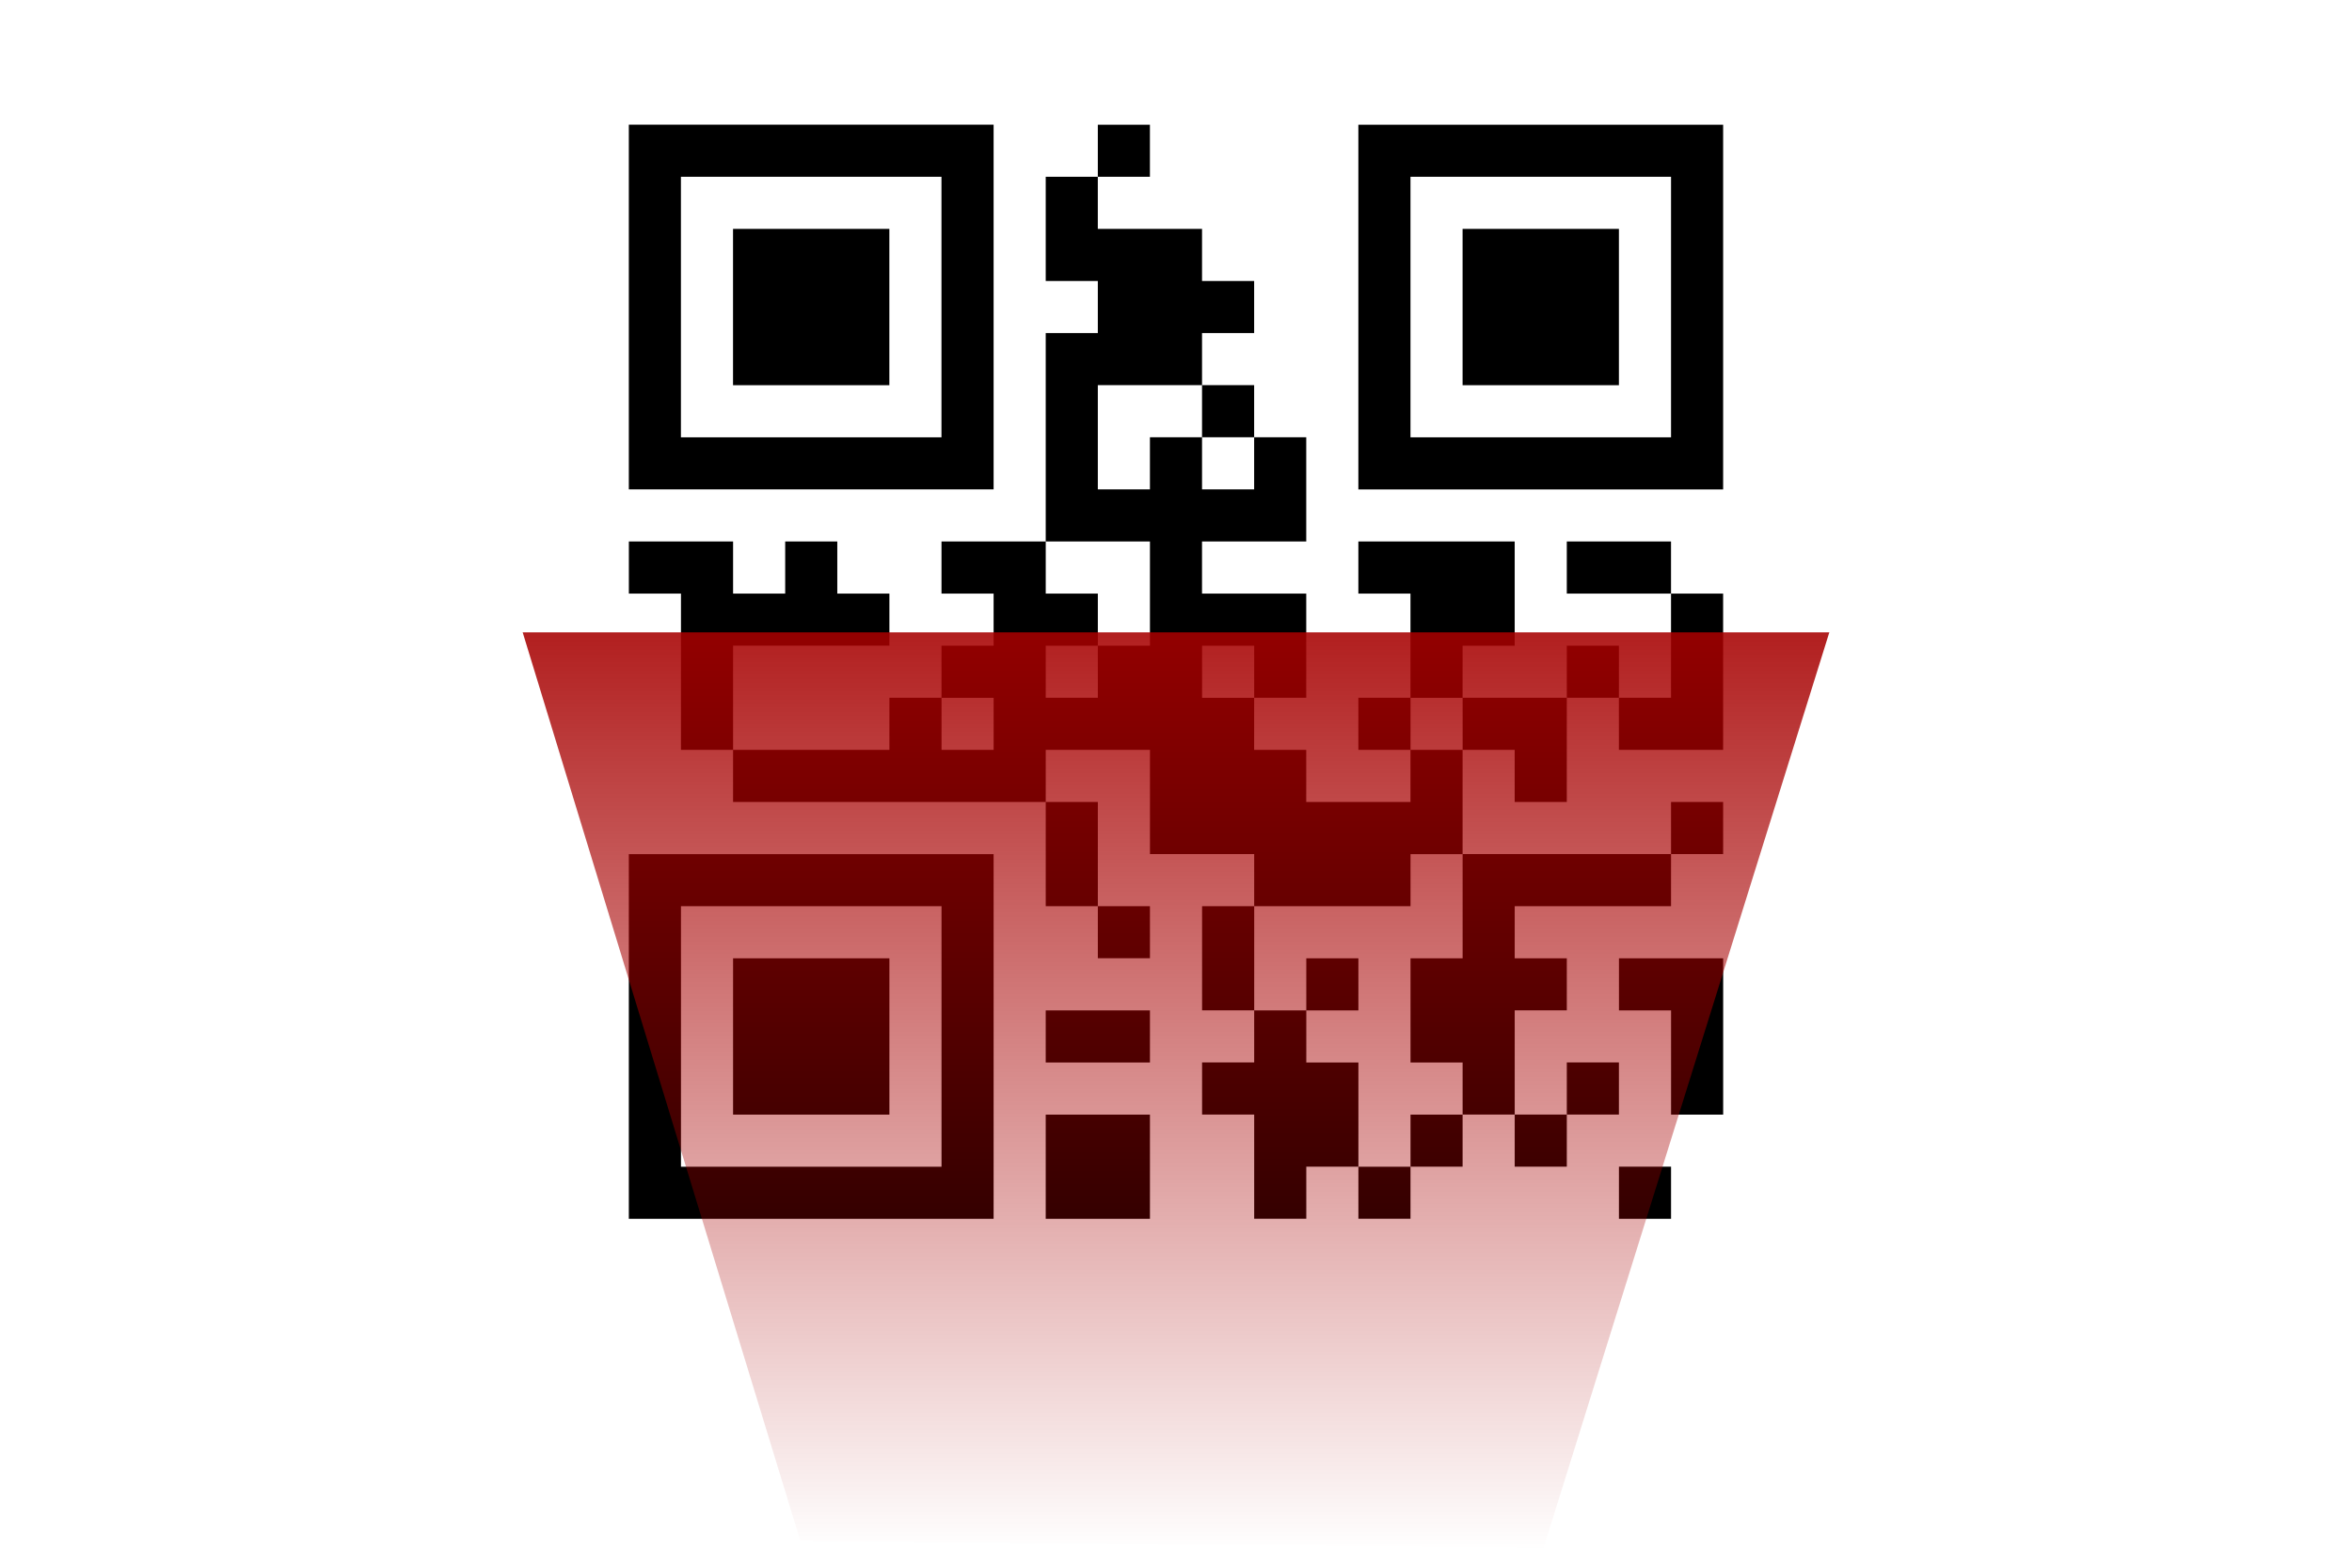 <?xml version="1.0" encoding="UTF-8" standalone="no"?>
<!-- Created with Inkscape (http://www.inkscape.org/) -->

<svg
   xmlns:dc="http://purl.org/dc/elements/1.1/"
   xmlns:cc="http://creativecommons.org/ns#"
   xmlns:rdf="http://www.w3.org/1999/02/22-rdf-syntax-ns#"
   xmlns:svg="http://www.w3.org/2000/svg"
   xmlns="http://www.w3.org/2000/svg"
   xmlns:xlink="http://www.w3.org/1999/xlink"
   xmlns:sodipodi="http://sodipodi.sourceforge.net/DTD/sodipodi-0.dtd"
   xmlns:inkscape="http://www.inkscape.org/namespaces/inkscape"
   version="1.1"
   inkscape:output_extension="org.inkscape.output.svg.inkscape"
   inkscape:export-ydpi="90.000000"
   inkscape:export-xdpi="90.000000"
   inkscape:export-filename="/home/ds1/Projekte/APG Plus/org_apg/res/drawable-hdpi/dashboard_scan_qrcode_pressed.png"
   sodipodi:docname="dashboard_scan_qrcode_pressed.svg"
   inkscape:version="0.48.3.1 r9886"
   sodipodi:version="0.32"
   id="svg97"
   height="96"
   width="144">
  <sodipodi:namedview
     id="base"
     pagecolor="#ffffff"
     bordercolor="#666666"
     borderopacity="1.0"
     inkscape:pageopacity="0.0"
     inkscape:pageshadow="2"
     inkscape:zoom="2.8284271"
     inkscape:cx="-79.341973"
     inkscape:cy="102.38077"
     inkscape:current-layer="layer3"
     showgrid="false"
     inkscape:grid-bbox="true"
     inkscape:document-units="px"
     inkscape:window-width="1278"
     inkscape:window-height="779"
     inkscape:window-x="0"
     inkscape:window-y="19"
     inkscape:showpageshadow="false"
     inkscape:window-maximized="1" />
  <defs
     id="defs3">
    <linearGradient
       inkscape:collect="always"
       id="linearGradient5562">
      <stop
         style="stop-color:#cf0000;stop-opacity:1;"
         offset="0"
         id="stop5564" />
      <stop
         style="stop-color:#cf0000;stop-opacity:0;"
         offset="1"
         id="stop5566" />
    </linearGradient>
    <inkscape:perspective
       sodipodi:type="inkscape:persp3d"
       inkscape:vp_x="0 : 24 : 1"
       inkscape:vp_y="0 : 1000 : 0"
       inkscape:vp_z="48 : 24 : 1"
       inkscape:persp3d-origin="24 : 16 : 1"
       id="perspective90" />
    <radialGradient
       inkscape:collect="always"
       xlink:href="#linearGradient5060"
       id="radialGradient5031"
       gradientUnits="userSpaceOnUse"
       gradientTransform="matrix(-2.774,0,0,1.97,112.762,-872.885)"
       cx="605.714"
       cy="486.648"
       fx="605.714"
       fy="486.648"
       r="117.143" />
    <linearGradient
       inkscape:collect="always"
       id="linearGradient5060">
      <stop
         style="stop-color:#000000;stop-opacity:1;"
         offset="0"
         id="stop5062" />
      <stop
         style="stop-color:#000000;stop-opacity:0;"
         offset="1"
         id="stop5064" />
    </linearGradient>
    <radialGradient
       inkscape:collect="always"
       xlink:href="#linearGradient5060"
       id="radialGradient5029"
       gradientUnits="userSpaceOnUse"
       gradientTransform="matrix(2.774,0,0,1.97,-1891.633,-872.885)"
       cx="605.714"
       cy="486.648"
       fx="605.714"
       fy="486.648"
       r="117.143" />
    <linearGradient
       id="linearGradient5048">
      <stop
         style="stop-color:#000000;stop-opacity:0;"
         offset="0"
         id="stop5050" />
      <stop
         id="stop5056"
         offset="0.5"
         style="stop-color:#000000;stop-opacity:1;" />
      <stop
         style="stop-color:#000000;stop-opacity:0;"
         offset="1"
         id="stop5052" />
    </linearGradient>
    <linearGradient
       inkscape:collect="always"
       xlink:href="#linearGradient5048"
       id="linearGradient5027"
       gradientUnits="userSpaceOnUse"
       gradientTransform="matrix(2.774,0,0,1.97,-1892.179,-872.885)"
       x1="302.857"
       y1="366.648"
       x2="302.857"
       y2="609.505" />
    <linearGradient
       id="linearGradient269">
      <stop
         id="stop270"
         offset="0"
         style="stop-color:#606060;stop-opacity:1;" />
      <stop
         id="stop271"
         offset="1"
         style="stop-color:#2d2d2d;stop-opacity:1;" />
    </linearGradient>
    <radialGradient
       inkscape:collect="always"
       xlink:href="#linearGradient269"
       id="radialGradient8234"
       gradientUnits="userSpaceOnUse"
       gradientTransform="matrix(1.976,0,0,2.136,113.405,-78.777)"
       cx="8.824"
       cy="3.756"
       fx="8.824"
       fy="3.756"
       r="37.752" />
    <linearGradient
       id="linearGradient259">
      <stop
         id="stop260"
         offset="0"
         style="stop-color:#959595;stop-opacity:1;" />
      <stop
         style="stop-color:#636363;stop-opacity:1;"
         offset="0.5"
         id="stop8238" />
      <stop
         id="stop261"
         offset="1"
         style="stop-color:#7a7a7a;stop-opacity:1;" />
    </linearGradient>
    <linearGradient
       inkscape:collect="always"
       xlink:href="#linearGradient259"
       id="linearGradient8236"
       x1="25.875"
       y1="10.625"
       x2="25.25"
       y2="30.875"
       gradientUnits="userSpaceOnUse"
       gradientTransform="matrix(2.04,0,0,2.528,22.881,-60.155)" />
    <linearGradient
       inkscape:collect="always"
       id="linearGradient13842">
      <stop
         style="stop-color:#000000;stop-opacity:1;"
         offset="0"
         id="stop13844" />
      <stop
         style="stop-color:#000000;stop-opacity:0;"
         offset="1"
         id="stop13846" />
    </linearGradient>
    <linearGradient
       id="linearGradient9766">
      <stop
         style="stop-color:#395779;stop-opacity:1;"
         offset="0"
         id="stop9768" />
      <stop
         style="stop-color:#445e7a;stop-opacity:1;"
         offset="1"
         id="stop9770" />
    </linearGradient>
    <linearGradient
       id="linearGradient148">
      <stop
         style="stop-color:#969696;stop-opacity:0.134;"
         offset="0"
         id="stop149" />
      <stop
         style="stop-color:#969696;stop-opacity:0.052;"
         offset="1"
         id="stop150" />
    </linearGradient>
    <linearGradient
       id="linearGradient335">
      <stop
         style="stop-color:#969696;stop-opacity:1;"
         offset="0"
         id="stop336" />
      <stop
         style="stop-color:#969696;stop-opacity:0;"
         offset="1"
         id="stop337" />
    </linearGradient>
    <linearGradient
       id="linearGradient1789">
      <stop
         style="stop-color:#5f5f5f;stop-opacity:1;"
         offset="0"
         id="stop1790" />
      <stop
         style="stop-color:#636363;stop-opacity:1;"
         offset="1"
         id="stop1791" />
    </linearGradient>
    <linearGradient
       id="linearGradient137">
      <stop
         style="stop-color:#969696;stop-opacity:0.701;"
         offset="0"
         id="stop138" />
      <stop
         style="stop-color:#969696;stop-opacity:0;"
         offset="1"
         id="stop139" />
    </linearGradient>
    <linearGradient
       inkscape:collect="always"
       xlink:href="#linearGradient335"
       id="linearGradient155"
       gradientUnits="userSpaceOnUse"
       gradientTransform="matrix(2.901,0,0,1.435,22.881,-44.075)"
       x1="19.116"
       y1="28.946"
       x2="19.427"
       y2="51.913" />
    <linearGradient
       inkscape:collect="always"
       xlink:href="#linearGradient148"
       id="linearGradient156"
       gradientUnits="userSpaceOnUse"
       gradientTransform="matrix(3.133,0,0,1.329,29.924,-39.08)"
       x1="14.899"
       y1="27.06"
       x2="22.715"
       y2="41.837" />
    <linearGradient
       inkscape:collect="always"
       xlink:href="#linearGradient137"
       id="linearGradient158"
       gradientUnits="userSpaceOnUse"
       gradientTransform="matrix(2.985,0,0.141,1.395,22.881,-44.075)"
       x1="5.266"
       y1="18.726"
       x2="8.212"
       y2="52.626" />
    <radialGradient
       inkscape:collect="always"
       xlink:href="#linearGradient1789"
       id="radialGradient159"
       gradientUnits="userSpaceOnUse"
       gradientTransform="matrix(2.072,0,0.21,2.041,22.881,-44.246)"
       cx="26.107"
       cy="38.195"
       fx="26.107"
       fy="38.195"
       r="32.26" />
    <linearGradient
       inkscape:collect="always"
       xlink:href="#linearGradient9766"
       id="linearGradient13162"
       gradientUnits="userSpaceOnUse"
       gradientTransform="matrix(2.04,0,0,2.086,129.101,-46.775)"
       x1="22.176"
       y1="36.988"
       x2="22.065"
       y2="32.05" />
    <linearGradient
       inkscape:collect="always"
       xlink:href="#linearGradient13842"
       id="linearGradient13848"
       x1="22.25"
       y1="37.625"
       x2="19.75"
       y2="14.875"
       gradientUnits="userSpaceOnUse"
       gradientTransform="matrix(2.04,0,0,2.04,22.881,-44.075)" />
    <linearGradient
       y2="0"
       x2="1"
       y1="0"
       x1="0"
       spreadMethod="pad"
       gradientTransform="matrix(-16.069,15.187,15.187,16.069,257.516,543.236)"
       gradientUnits="userSpaceOnUse"
       id="linearGradient6448"
       xlink:href="#linearGradient3127"
       inkscape:collect="always" />
    <linearGradient
       y2="0"
       x2="1"
       y1="0"
       x1="0"
       spreadMethod="pad"
       gradientTransform="matrix(14.967,16.327,16.327,-14.967,223.48,543.161)"
       gradientUnits="userSpaceOnUse"
       id="linearGradient6446"
       xlink:href="#linearGradient3109"
       inkscape:collect="always" />
    <linearGradient
       y2="0"
       x2="1"
       y1="0"
       x1="0"
       spreadMethod="pad"
       gradientTransform="matrix(15.113,-16.106,-16.106,-15.113,223.15,577.672)"
       gradientUnits="userSpaceOnUse"
       id="linearGradient6444"
       xlink:href="#linearGradient3091"
       inkscape:collect="always" />
    <linearGradient
       y2="0"
       x2="1"
       y1="0"
       x1="0"
       spreadMethod="pad"
       gradientTransform="matrix(-16.584,-15.113,-15.113,16.584,257.875,577.466)"
       gradientUnits="userSpaceOnUse"
       id="linearGradient6442"
       xlink:href="#linearGradient3073"
       inkscape:collect="always" />
    <inkscape:perspective
       sodipodi:type="inkscape:persp3d"
       inkscape:vp_x="0 : 0.5 : 1"
       inkscape:vp_y="0 : 1000 : 0"
       inkscape:vp_z="1 : 0.5 : 1"
       inkscape:persp3d-origin="0.5 : 0.33333333 : 1"
       id="perspective2905" />
    <clipPath
       clipPathUnits="userSpaceOnUse"
       id="clipPath2925">
      <path
         d="m 144.3,657 323.4,0 0,-129.72 -323.4,0 0,129.72 z"
         clip-rule="evenodd"
         id="path2927" />
    </clipPath>
    <clipPath
       clipPathUnits="userSpaceOnUse"
       id="clipPath2931">
      <path
         d="m 0,792.03 612,0 0,-792 -612,0 0,792 z"
         id="path2933" />
    </clipPath>
    <linearGradient
       x1="0"
       y1="0"
       x2="1"
       y2="0"
       gradientUnits="userSpaceOnUse"
       gradientTransform="matrix(-2e-6,-42.01,-42.01,2e-6,163.158,581.916)"
       spreadMethod="pad"
       id="linearGradient2947">
      <stop
         style="stop-opacity:1;stop-color:#665f5e"
         offset="0"
         id="stop2949" />
      <stop
         style="stop-opacity:1;stop-color:#343130"
         offset="1"
         id="stop2951" />
    </linearGradient>
    <linearGradient
       x1="0"
       y1="0"
       x2="1"
       y2="0"
       gradientUnits="userSpaceOnUse"
       gradientTransform="matrix(-2e-6,-42.009,-42.009,2e-6,280.853,581.918)"
       spreadMethod="pad"
       id="linearGradient2965">
      <stop
         style="stop-opacity:1;stop-color:#665f5e"
         offset="0"
         id="stop2967" />
      <stop
         style="stop-opacity:1;stop-color:#343130"
         offset="1"
         id="stop2969" />
    </linearGradient>
    <linearGradient
       x1="0"
       y1="0"
       x2="1"
       y2="0"
       gradientUnits="userSpaceOnUse"
       gradientTransform="matrix(-2e-6,-42.007,-42.007,2e-6,317.166,581.916)"
       spreadMethod="pad"
       id="linearGradient2983">
      <stop
         style="stop-opacity:1;stop-color:#665f5e"
         offset="0"
         id="stop2985" />
      <stop
         style="stop-opacity:1;stop-color:#343130"
         offset="1"
         id="stop2987" />
    </linearGradient>
    <linearGradient
       x1="0"
       y1="0"
       x2="1"
       y2="0"
       gradientUnits="userSpaceOnUse"
       gradientTransform="matrix(-2e-6,-42.007,-42.007,2e-6,200.686,581.916)"
       spreadMethod="pad"
       id="linearGradient3001">
      <stop
         style="stop-opacity:1;stop-color:#665f5e"
         offset="0"
         id="stop3003" />
      <stop
         style="stop-opacity:1;stop-color:#343130"
         offset="1"
         id="stop3005" />
    </linearGradient>
    <linearGradient
       x1="0"
       y1="0"
       x2="1"
       y2="0"
       gradientUnits="userSpaceOnUse"
       gradientTransform="matrix(-2e-6,-42.007,-42.007,2e-6,363.853,581.916)"
       spreadMethod="pad"
       id="linearGradient3019">
      <stop
         style="stop-opacity:1;stop-color:#817979"
         offset="0"
         id="stop3021" />
      <stop
         style="stop-opacity:1;stop-color:#5b5355"
         offset="1"
         id="stop3023" />
    </linearGradient>
    <linearGradient
       x1="0"
       y1="0"
       x2="1"
       y2="0"
       gradientUnits="userSpaceOnUse"
       gradientTransform="matrix(-2e-6,-42.01,-42.01,2e-6,402.054,581.916)"
       spreadMethod="pad"
       id="linearGradient3037">
      <stop
         style="stop-opacity:1;stop-color:#817979"
         offset="0"
         id="stop3039" />
      <stop
         style="stop-opacity:1;stop-color:#5b5355"
         offset="1"
         id="stop3041" />
    </linearGradient>
    <linearGradient
       x1="0"
       y1="0"
       x2="1"
       y2="0"
       gradientUnits="userSpaceOnUse"
       gradientTransform="matrix(-2e-6,-42.007,-42.007,2e-6,438.784,581.916)"
       spreadMethod="pad"
       id="linearGradient3055">
      <stop
         style="stop-opacity:1;stop-color:#817979"
         offset="0"
         id="stop3057" />
      <stop
         style="stop-opacity:1;stop-color:#5b5355"
         offset="1"
         id="stop3059" />
    </linearGradient>
    <linearGradient
       x1="0"
       y1="0"
       x2="1"
       y2="0"
       gradientUnits="userSpaceOnUse"
       gradientTransform="matrix(-16.584,-15.113,-15.113,16.584,257.875,577.466)"
       spreadMethod="pad"
       id="linearGradient3073">
      <stop
         style="stop-opacity:1;stop-color:#c1251d"
         offset="0"
         id="stop3075" />
      <stop
         style="stop-opacity:1;stop-color:#af1c20"
         offset="1"
         id="stop3077" />
    </linearGradient>
    <linearGradient
       x1="0"
       y1="0"
       x2="1"
       y2="0"
       gradientUnits="userSpaceOnUse"
       gradientTransform="matrix(15.113,-16.106,-16.106,-15.113,223.15,577.672)"
       spreadMethod="pad"
       id="linearGradient3091">
      <stop
         style="stop-opacity:1;stop-color:#005e99"
         offset="0"
         id="stop3093" />
      <stop
         style="stop-opacity:1;stop-color:#0b3d82"
         offset="1"
         id="stop3095" />
    </linearGradient>
    <linearGradient
       x1="0"
       y1="0"
       x2="1"
       y2="0"
       gradientUnits="userSpaceOnUse"
       gradientTransform="matrix(14.967,16.327,16.327,-14.967,223.48,543.161)"
       spreadMethod="pad"
       id="linearGradient3109">
      <stop
         style="stop-opacity:1;stop-color:#ceb200"
         offset="0"
         id="stop3111" />
      <stop
         style="stop-opacity:1;stop-color:#cb9514"
         offset="1"
         id="stop3113" />
    </linearGradient>
    <linearGradient
       x1="0"
       y1="0"
       x2="1"
       y2="0"
       gradientUnits="userSpaceOnUse"
       gradientTransform="matrix(-16.069,15.187,15.187,16.069,257.516,543.236)"
       spreadMethod="pad"
       id="linearGradient3127">
      <stop
         style="stop-opacity:1;stop-color:#0c873c"
         offset="0"
         id="stop3129" />
      <stop
         style="stop-opacity:1;stop-color:#096633"
         offset="1"
         id="stop3131" />
    </linearGradient>
    <clipPath
       clipPathUnits="userSpaceOnUse"
       id="clipPath3139">
      <path
         d="m 220.289,578.57 c -0.002,0.002 -0.003,0.003 -0.004,0.005 l 0.619,0.616 c 0.002,10e-4 0.004,10e-4 0.006,10e-4 l -0.621,-0.622"
         id="path3141" />
    </clipPath>
    <clipPath
       clipPathUnits="userSpaceOnUse"
       id="clipPath3151">
      <path
         d="m 238.533,561.916 c -10e-4,10e-4 0,10e-4 -10e-4,10e-4 l 10e-4,0.45 0,-0.451 m -10e-4,0.002 c -5.918,9.008 -12.835,9.964 -18.026,16.379 l 0.81,0.797 c 2.463,-1.056 13.035,-10.102 16.708,-13.745 -0.006,10e-4 -0.012,0.002 -0.018,0.003 0.147,-0.347 0.51,-3.31 0.526,-3.434 m 10e-4,3.373 c -0.006,0 -0.016,10e-4 -0.03,0.002 l 0.03,-0.002"
         id="path3153" />
    </clipPath>
    <clipPath
       clipPathUnits="userSpaceOnUse"
       id="clipPath3163">
      <path
         d="m 220.9,579.19 1.135,1.128 -0.195,-0.195 -0.936,-0.932 c -0.002,0 -0.003,0 -0.004,-10e-4"
         id="path3165" />
    </clipPath>
    <clipPath
       clipPathUnits="userSpaceOnUse"
       id="clipPath3175">
      <path
         d="m 220.904,579.191 0.936,0.932 -0.93,-0.931 c -0.002,0 -0.004,0 -0.006,-10e-4"
         id="path3177" />
    </clipPath>
    <clipPath
       clipPathUnits="userSpaceOnUse"
       id="clipPath3187">
      <path
         d="m 238.024,565.349 c -3.673,3.643 -14.245,12.689 -16.708,13.745 l 1.435,1.411 0.001,0.026 15.272,-15.182"
         id="path3189" />
    </clipPath>
    <clipPath
       clipPathUnits="userSpaceOnUse"
       id="clipPath3199">
      <path
         d="m 238.501,558.691 -3.363,0.006 0.007,0.007 3.377,0 c -0.007,-0.004 -0.014,-0.009 -0.021,-0.013"
         id="path3201" />
    </clipPath>
    <clipPath
       clipPathUnits="userSpaceOnUse"
       id="clipPath3211">
      <path
         d="m 222.149,540.659 -2.217,2.255 1.474,-1.479 c -0.248,1.134 8.302,11.186 12.64,15.747 l 0.859,0.867 0.011,0.032 c 0.001,0 0.001,10e-4 0.002,10e-4 0.359,0.145 3.313,0.568 3.579,0.606 -9.112,-5.997 -9.692,-12.82 -16.348,-18.029 m 12.831,17.574 0.06,0.187 0.1,0.276 -0.018,-0.018 0.002,0.005 0.014,0.014 2.235,-0.005 -2.233,0.004 c 0,0 -0.069,-0.237 -0.16,-0.463"
         id="path3213" />
    </clipPath>
    <clipPath
       clipPathUnits="userSpaceOnUse"
       id="clipPath3223">
      <path
         d="m 241.731,561.925 0,3.376 15.762,15.757 0.014,-0.014 -0.007,-0.008 -0.011,0.011 -10e-4,-10e-4 0,0 -15.749,-15.751 0,-3.357 c -0.002,-0.004 -0.005,-0.009 -0.008,-0.013 m 17.677,17.205 -0.065,0.065 c 0,0 0,0 10e-4,0 l 0.064,-0.065"
         id="path3225" />
    </clipPath>
    <clipPath
       clipPathUnits="userSpaceOnUse"
       id="clipPath3235">
      <path
         d="m 241.739,561.938 0,3.357 13.124,13.126 -13.121,-13.126 -0.003,0 0.004,-3.351 c -0.001,-0.002 -0.002,-0.004 -0.004,-0.006 m 0.009,0.014 c 0.045,0.357 0.388,3.075 0.491,3.381 l 0.004,0 c 3.649,3.623 14.203,12.657 16.704,13.753 l 0.394,-0.4 c -5.174,-6.415 -11.682,-7.752 -17.593,-16.734 m 17.661,17.178 -0.066,0.065 0.065,-0.065 10e-4,0 m -1.921,1.894 0,0.022 10e-4,10e-4 0.011,-0.011 -0.011,0.011 0,-0.022 -10e-4,-10e-4"
         id="path3237" />
    </clipPath>
    <clipPath
       clipPathUnits="userSpaceOnUse"
       id="clipPath3247">
      <path
         d="m 260.842,542.913 0.007,0.006 0.021,10e-4 -0.011,0.01 0.001,0.001 0.018,-0.018 -0.036,0 m -10.82,10.86 -2.26,2.259 -2.643,2.643 0.001,0 4.902,-4.902"
         id="path3249" />
    </clipPath>
    <clipPath
       clipPathUnits="userSpaceOnUse"
       id="clipPath3259">
      <path
         d="m 258.109,540.676 c -12.02,10.594 -9.529,14.227 -16.365,17.999 l 0.045,0 3.511,-0.581 -0.187,0.581 0.192,-0.592 0.066,-0.067 c 3.943,-3.989 13.642,-15.36 13.435,-16.626 l -0.249,-0.258 -0.448,-0.456 m 2.156,2.23 0.038,0.001 0,-0.001 -0.038,0 m 0.574,0.007 0.007,0.006 0.003,0 -0.007,-0.006 -0.003,0 m 0.02,0.017 -10e-4,0.001 10e-4,10e-4 0.001,-10e-4 -0.001,-0.001 m -0.005,0.005 -13.092,13.097 2.26,-2.259 10.833,-10.838 -0.001,0"
         id="path3261" />
    </clipPath>
    <clipPath
       clipPathUnits="userSpaceOnUse"
       id="clipPath3271">
      <path
         d="m 245.115,561.904 -3.376,0.005 c 0,0 3.053,0.23 3.407,0.379 -0.036,-0.222 -0.031,-0.384 -0.031,-0.384"
         id="path3273" />
    </clipPath>
    <clipPath
       clipPathUnits="userSpaceOnUse"
       id="clipPath3283">
      <path
         d="m 245.115,561.904 0.043,0.498 15.194,15.283 0.52,-0.025 -15.757,-15.756"
         id="path3285" />
    </clipPath>
    <clipPath
       clipPathUnits="userSpaceOnUse"
       id="clipPath3295">
      <path
         d="m 260.876,577.664 0,0"
         id="path3297" />
    </clipPath>
    <clipPath
       clipPathUnits="userSpaceOnUse"
       id="clipPath3307">
      <path
         d="m 254.863,578.421 2.625,2.625 0,0 -2.625,-2.625"
         id="path3309" />
    </clipPath>
    <clipPath
       clipPathUnits="userSpaceOnUse"
       id="clipPath3319">
      <path
         d="m 241.742,565.295 15.746,15.751 0,-0.022 -15.734,-15.728 -0.011,-0.001"
         id="path3321" />
    </clipPath>
    <clipPath
       clipPathUnits="userSpaceOnUse"
       id="clipPath3331">
      <path
         d="m 241.744,561.913 -0.001,0.031 c 0.002,0.003 0.004,0.005 0.005,0.008 -0.003,-0.026 -0.004,-0.039 -0.004,-0.039"
         id="path3333" />
    </clipPath>
    <clipPath
       clipPathUnits="userSpaceOnUse"
       id="clipPath3343">
      <path
         d="m 241.743,561.944 -0.004,3.351 0.004,0 -0.001,0 0.012,0.001 -0.004,-0.004 0.489,0.041 c -0.103,-0.306 -0.446,-3.024 -0.491,-3.381 -10e-4,-0.003 -0.003,-0.005 -0.005,-0.008"
         id="path3345" />
    </clipPath>
    <clipPath
       clipPathUnits="userSpaceOnUse"
       id="clipPath3355">
      <path
         d="m 241.742,565.295 0.012,0.001 0,0 -0.012,-0.001"
         id="path3357" />
    </clipPath>
    <clipPath
       clipPathUnits="userSpaceOnUse"
       id="clipPath3367">
      <path
         d="m 260.88,577.66 -0.008,0 0.004,0.004 0.004,-0.004"
         id="path3369" />
    </clipPath>
    <clipPath
       clipPathUnits="userSpaceOnUse"
       id="clipPath3379">
      <path
         d="m 260.872,577.66 0.004,0.004 -0.004,-0.004 m 0.004,0.004 -0.517,0.029 -0.007,-0.008 -0.029,0.001 -0.982,1 c 0.075,0.093 0.151,0.188 0.226,0.284 l -0.158,0.16 1.467,-1.466"
         id="path3381" />
    </clipPath>
    <clipPath
       clipPathUnits="userSpaceOnUse"
       id="clipPath3391">
      <path
         d="m 259.341,578.686 -0.394,0.4 c 0.164,0.072 0.293,0.109 0.383,0.109 0.005,0 0.009,0 0.013,0 l 0.066,-0.065 0.158,-0.16 c -0.075,-0.096 -0.151,-0.191 -0.226,-0.284 m -1.852,2.339 0,0.022 0.011,-0.011 -0.011,-0.011"
         id="path3393" />
    </clipPath>
    <clipPath
       clipPathUnits="userSpaceOnUse"
       id="clipPath3403">
      <path
         d="m 260.872,577.66 -0.52,0.025 0.007,0.008 0.517,-0.029 -0.004,-0.004"
         id="path3405" />
    </clipPath>
    <clipPath
       clipPathUnits="userSpaceOnUse"
       id="clipPath3415">
      <path
         d="m 238.532,561.914 c 0,0 0,10e-4 0,0.002 l 0,0 0,-0.002 m 10e-4,0.453 0,2.924 c 0.003,0 0.004,-0.001 0.004,-0.001 l -0.004,-2.923"
         id="path3417" />
    </clipPath>
    <clipPath
       clipPathUnits="userSpaceOnUse"
       id="clipPath3427">
      <path
         d="m 238.532,561.916 0,0 c 0,10e-4 0,10e-4 0,0.002 l 0,-10e-4 0,-10e-4"
         id="path3429" />
    </clipPath>
    <clipPath
       clipPathUnits="userSpaceOnUse"
       id="clipPath3439">
      <path
         d="m 238.532,561.917 0,10e-4 c -0.016,0.124 -0.379,3.087 -0.526,3.434 0.006,-10e-4 0.012,-0.002 0.018,-0.003 0.006,-0.005 0.011,-0.01 0.016,-0.016 l 0.463,-0.04 c 0.014,-10e-4 0.024,-0.002 0.03,-0.002 l 0,-2.924 -10e-4,-0.45"
         id="path3441" />
    </clipPath>
    <clipPath
       clipPathUnits="userSpaceOnUse"
       id="clipPath3451">
      <path
         d="m 238.04,565.333 c -0.005,0.006 -0.01,0.011 -0.016,0.016 l 0.016,-0.016"
         id="path3453" />
    </clipPath>
    <clipPath
       clipPathUnits="userSpaceOnUse"
       id="clipPath3463">
      <path
         d="m 238.537,565.29 -0.004,0.001 0,10e-4 -15.756,15.756 0,0.003 15.76,-15.761"
         id="path3465" />
    </clipPath>
    <clipPath
       clipPathUnits="userSpaceOnUse"
       id="clipPath3475">
      <path
         d="m 238.533,565.292 -15.756,15.75 0,0.006 15.756,-15.756"
         id="path3477" />
    </clipPath>
    <clipPath
       clipPathUnits="userSpaceOnUse"
       id="clipPath3487">
      <path
         d="m 238.533,565.291 -0.03,0.002 c -0.026,0.003 -0.066,0.006 -0.115,0.011 l 0.145,-0.012 0,-10e-4"
         id="path3489" />
    </clipPath>
    <clipPath
       clipPathUnits="userSpaceOnUse"
       id="clipPath3499">
      <path
         d="m 238.533,565.292 -0.145,0.012 c -0.104,0.011 -0.244,0.026 -0.364,0.045 l -15.272,15.182 0.025,0.511 15.756,-15.75"
         id="path3501" />
    </clipPath>
    <clipPath
       clipPathUnits="userSpaceOnUse"
       id="clipPath3511">
      <path
         d="m 238.503,565.293 -0.463,0.04 0.348,-0.029 c 0.049,-0.005 0.089,-0.008 0.115,-0.011"
         id="path3513" />
    </clipPath>
    <clipPath
       clipPathUnits="userSpaceOnUse"
       id="clipPath3523">
      <path
         d="m 238.388,565.304 -0.348,0.029 -0.016,0.016 c 0.12,-0.019 0.26,-0.034 0.364,-0.045"
         id="path3525" />
    </clipPath>
    <clipPath
       clipPathUnits="userSpaceOnUse"
       id="clipPath3535">
      <path
         d="m 235.147,561.914 -0.003,0.002 0.002,0 0.001,-0.002 m -11.676,11.67 -4.076,4.075 10e-4,0 4.075,-4.075"
         id="path3537" />
    </clipPath>
    <clipPath
       clipPathUnits="userSpaceOnUse"
       id="clipPath3547">
      <path
         d="m 235.146,561.916 -0.002,0 -15.748,15.743 0.432,-0.002 15.278,-15.242 0.04,-0.499"
         id="path3549" />
    </clipPath>
    <clipPath
       clipPathUnits="userSpaceOnUse"
       id="clipPath3559">
      <path
         d="m 235.147,561.914 -0.001,0.002 1.553,0 -1.552,-0.002"
         id="path3561" />
    </clipPath>
    <clipPath
       clipPathUnits="userSpaceOnUse"
       id="clipPath3571">
      <path
         d="m 236.699,561.916 -1.553,0 -0.04,0.499 c 0.317,-0.11 3.423,-0.496 3.423,-0.496 l -1.83,-0.003"
         id="path3573" />
    </clipPath>
    <clipPath
       clipPathUnits="userSpaceOnUse"
       id="clipPath3583">
      <path
         d="m 219.393,577.671 -0.003,0 0.899,0.899 c 0,0 0,-0.001 0.001,-0.001 l -0.897,-0.898 m 2.642,2.647 0.743,0.744 -0.001,-0.011 0,0 0,-0.003 -0.005,0.006 -0.462,-0.463 -0.275,-0.273"
         id="path3585" />
    </clipPath>
    <clipPath
       clipPathUnits="userSpaceOnUse"
       id="clipPath3595">
      <path
         d="m 219.86,577.662 -0.467,0.009 0.897,0.898 c 0.072,-0.092 0.143,-0.182 0.216,-0.272 l -0.646,-0.635 m 2.45,2.929 0.462,0.463 0.005,-0.006 0,-0.006 -0.007,0.007 -0.46,-0.458"
         id="path3597" />
    </clipPath>
    <clipPath
       clipPathUnits="userSpaceOnUse"
       id="clipPath3607">
      <path
         d="m 220.29,578.569 c -0.001,0 -0.001,0.001 -0.001,0.001 l 0.621,0.622 c 0.001,0 0.002,10e-4 0.003,10e-4 l -0.623,-0.624"
         id="path3609-2" />
    </clipPath>
    <clipPath
       clipPathUnits="userSpaceOnUse"
       id="clipPath3619">
      <path
         d="m 220.506,578.297 c -0.073,0.09 -0.144,0.18 -0.216,0.272 l 0.623,0.624 c 0.012,0.002 0.025,0.002 0.039,0.002 0.087,0 0.21,-0.034 0.364,-0.101 l -0.81,-0.797"
         id="path3621-8" />
    </clipPath>
    <clipPath
       clipPathUnits="userSpaceOnUse"
       id="clipPath3631">
      <path
         d="m 221.84,580.123 0.195,0.195 0.275,0.273 -0.118,-0.118 -0.352,-0.35"
         id="path3633" />
    </clipPath>
    <clipPath
       clipPathUnits="userSpaceOnUse"
       id="clipPath3643">
      <path
         d="m 222.192,580.473 0.118,0.118 0.46,0.458 -0.578,-0.576"
         id="path3645" />
    </clipPath>
    <clipPath
       clipPathUnits="userSpaceOnUse"
       id="clipPath3655">
      <path
         d="m 220.91,579.192 0.93,0.931 0.352,0.35 -1.279,-1.28 c -0.001,0 -0.002,-10e-4 -0.003,-10e-4"
         id="path3657" />
    </clipPath>
    <clipPath
       clipPathUnits="userSpaceOnUse"
       id="clipPath3667">
      <path
         d="m 221.316,579.094 c -0.154,0.067 -0.277,0.101 -0.364,0.101 -0.014,0 -0.027,0 -0.039,-0.002 l 1.279,1.28 0.578,0.576 0.007,-0.007 -0.028,-0.508 0.003,-0.003 -0.001,-0.026 -1.435,-1.411"
         id="path3669" />
    </clipPath>
    <clipPath
       clipPathUnits="userSpaceOnUse"
       id="clipPath3679">
      <path
         d="m 222.777,581.048 0,0.003 0,-0.003"
         id="path3681" />
    </clipPath>
    <clipPath
       clipPathUnits="userSpaceOnUse"
       id="clipPath3691">
      <path
         d="m 222.777,581.042 0,0 0,0.006 0,0 0,-0.006"
         id="path3693" />
    </clipPath>
    <clipPath
       clipPathUnits="userSpaceOnUse"
       id="clipPath3703">
      <path
         d="m 222.752,580.531 -0.003,0.003 0.028,0.508 0,0 -0.025,-0.511"
         id="path3705" />
    </clipPath>
    <clipPath
       clipPathUnits="userSpaceOnUse"
       id="clipPath3715">
      <path
         d="m 238.513,558.69 -0.012,0 c 0,0 0,0 0,10e-4 l 0.015,0 c 0,0 -0.001,-10e-4 -0.003,-10e-4"
         id="path3717" />
    </clipPath>
    <clipPath
       clipPathUnits="userSpaceOnUse"
       id="clipPath3727">
      <path
         d="m 238.497,558.688 c 10e-4,10e-4 0.003,10e-4 0.004,0.002 l 0.012,0 c -0.004,0 -0.009,-0.001 -0.016,-0.002"
         id="path3729" />
    </clipPath>
    <clipPath
       clipPathUnits="userSpaceOnUse"
       id="clipPath3739">
      <path
         d="m 238.501,558.69 -1.128,0.002 1.128,-10e-4 c 0,-10e-4 0,-10e-4 0,-10e-4"
         id="path3741" />
    </clipPath>
    <clipPath
       clipPathUnits="userSpaceOnUse"
       id="clipPath3751">
      <path
         d="m 234.918,558.082 c 0.007,0.007 0.013,0.014 0.02,0.021 l 0.042,0.13 c 0.091,0.226 0.16,0.463 0.16,0.463 l 3.361,-0.006 c -0.001,-0.001 -0.003,-0.001 -0.004,-0.002 -0.266,-0.038 -3.22,-0.461 -3.579,-0.606"
         id="path3753" />
    </clipPath>
    <clipPath
       clipPathUnits="userSpaceOnUse"
       id="clipPath3763">
      <path
         d="m 234.046,557.182 c 0.314,0.331 0.605,0.632 0.87,0.899 l -0.011,-0.032 -0.859,-0.867 m 0.994,1.238 0.082,0.258 0.018,0.018 -0.1,-0.276"
         id="path3765" />
    </clipPath>
    <clipPath
       clipPathUnits="userSpaceOnUse"
       id="clipPath3775">
      <path
         d="m 222.771,539.554 0,0.007 15.742,15.744 0,0.001 0.003,0 -15.745,-15.752"
         id="path3777" />
    </clipPath>
    <clipPath
       clipPathUnits="userSpaceOnUse"
       id="clipPath3787">
      <path
         d="m 222.771,539.561 0.001,0.311 0.002,0.117 15.241,15.276 0.498,0.041 0,-0.001 -15.742,-15.744"
         id="path3789" />
    </clipPath>
    <clipPath
       clipPathUnits="userSpaceOnUse"
       id="clipPath3799">
      <path
         d="m 238.513,555.306 0,2.837 0.003,-2.837 -0.003,0"
         id="path3801" />
    </clipPath>
    <clipPath
       clipPathUnits="userSpaceOnUse"
       id="clipPath3811">
      <path
         d="m 238.015,555.265 c 0.111,0.316 0.497,3.422 0.497,3.422 l 0.001,-0.544 0,-2.837 -0.498,-0.041"
         id="path3813" />
    </clipPath>
    <clipPath
       clipPathUnits="userSpaceOnUse"
       id="clipPath3823">
      <path
         d="m 245.11,558.683 -3.369,0 -0.02,0.004 3.389,-0.004"
         id="path3825" />
    </clipPath>
    <clipPath
       clipPathUnits="userSpaceOnUse"
       id="clipPath3835">
      <path
         d="m 245.113,558.675 -3.324,0 -0.048,0.008 3.369,0 0.003,-0.008"
         id="path3837" />
    </clipPath>
    <clipPath
       clipPathUnits="userSpaceOnUse"
       id="clipPath3847">
      <path
         d="m 245.3,558.094 -3.511,0.581 3.324,0 0.187,-0.581"
         id="path3849" />
    </clipPath>
    <clipPath
       clipPathUnits="userSpaceOnUse"
       id="clipPath3859">
      <path
         d="m 260.858,542.931 0,0 0,0 0,0 m -0.004,0.004 -2.214,2.215 2.214,-2.215 0,0 m -15.483,15.081 -0.066,0.067 c 0.022,-0.022 0.043,-0.044 0.066,-0.067"
         id="path3861" />
    </clipPath>
    <clipPath
       clipPathUnits="userSpaceOnUse"
       id="clipPath3871">
      <path
         d="m 245.115,558.675 -0.002,0 -0.003,0.008 0.003,-0.003 0.002,-0.005"
         id="path3873" />
    </clipPath>
    <clipPath
       clipPathUnits="userSpaceOnUse"
       id="clipPath3883">
      <path
         d="m 245.305,558.083 -0.192,0.592 0.002,0 0.19,-0.592"
         id="path3885" />
    </clipPath>
    <clipPath
       clipPathUnits="userSpaceOnUse"
       id="clipPath3895">
      <path
         d="m 257.466,539.549 -15.745,15.752 0.003,0 15.742,-15.741 0,-0.011"
         id="path3897" />
    </clipPath>
    <clipPath
       clipPathUnits="userSpaceOnUse"
       id="clipPath3907">
      <path
         d="m 257.466,539.56 -15.742,15.741 0.498,-0.041 15.241,-15.276 0.002,-0.116 0.001,-0.308"
         id="path3909" />
    </clipPath>
    <clipPath
       clipPathUnits="userSpaceOnUse"
       id="clipPath3919">
      <path
         d="m 241.724,555.301 -0.003,0 0,0.002 0.003,-0.002 m 0.001,2.944 0,0.437 c 0,0 0,-10e-4 0.001,-0.004 l -0.001,-0.433"
         id="path3921" />
    </clipPath>
    <clipPath
       clipPathUnits="userSpaceOnUse"
       id="clipPath3931">
      <path
         d="m 242.222,555.26 -0.498,0.041 -0.003,0.002 0.004,2.942 0.001,0.433 c 0.015,-0.12 0.388,-3.108 0.496,-3.418"
         id="path3933" />
    </clipPath>
    <clipPath
       clipPathUnits="userSpaceOnUse"
       id="clipPath3943">
      <path
         d="m 257.471,539.548 0,0.007 0.004,-0.004 -0.004,-0.003"
         id="path3945" />
    </clipPath>
    <clipPath
       clipPathUnits="userSpaceOnUse"
       id="clipPath3955">
      <path
         d="m 257.475,539.551 -0.004,0.004 -0.006,0.313 -10e-4,0.114 -10e-4,0.002 -0.001,0.034 0.647,0.658 c 0.002,-0.001 0.004,-0.003 0.005,-0.004 l 0.443,0.46 0.247,0.251 c 0,-0.001 0,-0.002 0,-0.004 l 0.106,0.111 1.393,1.416 0.034,0.001 0.004,-0.004 0.09,0.005 0.408,0.005 -3.364,-3.362"
         id="path3957" />
    </clipPath>
    <clipPath
       clipPathUnits="userSpaceOnUse"
       id="clipPath3967">
      <path
         d="m 258.114,540.672 c -10e-4,10e-4 -0.003,0.003 -0.005,0.004 l 0.448,0.456 -0.443,-0.46 m 2.189,2.234 0,0.001 0.034,0 0,0 -0.034,-0.001 m 0.128,0.002 0.061,0.003 0.354,0.008 -0.007,-0.006 -0.408,-0.005"
         id="path3969" />
    </clipPath>
    <clipPath
       clipPathUnits="userSpaceOnUse"
       id="clipPath3979">
      <path
         d="m 260.862,542.935 -0.001,0 0.001,0 0,0"
         id="path3981" />
    </clipPath>
    <clipPath
       clipPathUnits="userSpaceOnUse"
       id="clipPath3991">
      <path
         d="m 260.859,542.932 -0.004,0.003 0.006,0 0.001,0 -0.003,-0.003"
         id="path3993" />
    </clipPath>
    <clipPath
       clipPathUnits="userSpaceOnUse"
       id="clipPath4003">
      <path
         d="m 260.858,542.931 -0.004,0.004 0.001,0 0.004,-0.003 -10e-4,-10e-4"
         id="path4005" />
    </clipPath>
    <clipPath
       clipPathUnits="userSpaceOnUse"
       id="clipPath4015">
      <path
         d="m 260.341,542.903 -0.004,0.004 0.094,10e-4 -0.09,-0.005"
         id="path4017" />
    </clipPath>
    <clipPath
       clipPathUnits="userSpaceOnUse"
       id="clipPath4027">
      <path
         d="m 260.337,542.907 0,0 0.155,0.004 -0.061,-0.003 -0.094,-10e-4 m 0.521,0.024 -0.004,0.004 0,0 0.004,-0.004 0,0"
         id="path4029" />
    </clipPath>
    <clipPath
       clipPathUnits="userSpaceOnUse"
       id="clipPath4039">
      <path
         d="m 257.465,539.868 -0.002,0.116 10e-4,-0.002 10e-4,-0.114"
         id="path4041" />
    </clipPath>
    <clipPath
       clipPathUnits="userSpaceOnUse"
       id="clipPath4051">
      <path
         d="m 259.382,579.19 c -0.011,0.003 -0.024,0.005 -0.038,0.005 l -1.837,1.849 0.005,0.005 1.87,-1.859"
         id="path4053" />
    </clipPath>
    <clipPath
       clipPathUnits="userSpaceOnUse"
       id="clipPath4063">
      <path
         d="m 259.344,579.195 c -10e-4,0 -10e-4,0 -10e-4,0 l -1.843,1.841 0.007,0.008 1.837,-1.849"
         id="path4065" />
    </clipPath>
    <clipPath
       clipPathUnits="userSpaceOnUse"
       id="clipPath4075">
      <path
         d="m 242.239,565.333 c 0,10e-4 0.001,10e-4 0.001,0.002 l 0.003,0 15.237,15.273 0,-0.031 1.467,-1.491 c -2.501,-1.096 -13.055,-10.13 -16.704,-13.753 l -0.004,0 m 17.104,13.862 -1.843,1.841 1.843,-1.841 m -1.856,1.758 10e-4,0.071 10e-4,10e-4 -0.002,-0.072"
         id="path4077" />
    </clipPath>
    <clipPath
       clipPathUnits="userSpaceOnUse"
       id="clipPath4087">
      <path
         d="m 241.754,565.296 15.734,15.728 -10e-4,-0.071 -0.007,-0.345 -15.237,-15.273 -0.003,0 c 0,0 0,0 0,0 l -0.486,-0.039"
         id="path4089" />
    </clipPath>
    <clipPath
       clipPathUnits="userSpaceOnUse"
       id="clipPath4099">
      <path
         d="m 241.75,565.292 0.004,0.004 0.486,0.039 c 0,-0.001 -0.001,-0.001 -0.001,-0.002 l -0.489,-0.041"
         id="path4101" />
    </clipPath>
    <clipPath
       clipPathUnits="userSpaceOnUse"
       id="clipPath4111">
      <path
         d="m 241.754,565.296 0,0 0.486,0.039 c 0,0 0,0 0,0 l -0.486,-0.039"
         id="path4113" />
    </clipPath>
    <clipPath
       clipPathUnits="userSpaceOnUse"
       id="clipPath4123">
      <path
         d="m 258.947,579.086 -1.467,1.491 0,0.031 0.006,0.005 0.001,0.34 0.002,0.072 0.011,0.011 1.843,-1.841 c -0.004,0 -0.008,0 -0.013,0 -0.09,0 -0.219,-0.037 -0.383,-0.109"
         id="path4125" />
    </clipPath>
    <clipPath
       clipPathUnits="userSpaceOnUse"
       id="clipPath4135">
      <path
         d="m 257.48,580.608 0.007,0.345 -0.001,-0.34 -0.006,-0.005"
         id="path4137" />
    </clipPath>
    <clipPath
       clipPathUnits="userSpaceOnUse"
       id="clipPath4147">
      <path
         d="m 258.804,541.383 c 0.001,0.002 0.001,0.005 0.002,0.007 l 1.459,1.516 -1.355,-1.416 -0.106,-0.107"
         id="path4149" />
    </clipPath>
    <clipPath
       clipPathUnits="userSpaceOnUse"
       id="clipPath4159">
      <path
         d="m 258.806,541.39 c 0.207,1.266 -9.492,12.637 -13.435,16.626 l 14.963,-15.106 -0.029,-10e-4 -0.002,-0.002 -0.038,-0.001 -1.459,-1.516"
         id="path4161" />
    </clipPath>
    <clipPath
       clipPathUnits="userSpaceOnUse"
       id="clipPath4171">
      <path
         d="m 260.849,542.919 0.01,0.011 0.011,-0.01 -0.021,-10e-4"
         id="path4173" />
    </clipPath>
    <clipPath
       clipPathUnits="userSpaceOnUse"
       id="clipPath4183">
      <path
         d="m 260.846,542.919 0.012,0.012 0,0 10e-4,-0.001 -0.01,-0.011 -0.003,0"
         id="path4185" />
    </clipPath>
    <clipPath
       clipPathUnits="userSpaceOnUse"
       id="clipPath4195">
      <path
         d="m 245.119,558.675 -0.001,0 -0.005,0.005 -0.001,0.002 0.007,-0.007"
         id="path4197" />
    </clipPath>
    <clipPath
       clipPathUnits="userSpaceOnUse"
       id="clipPath4207">
      <path
         d="m 245.118,558.675 -0.005,0.005 0.005,-0.005"
         id="path4209" />
    </clipPath>
    <clipPath
       clipPathUnits="userSpaceOnUse"
       id="clipPath4219">
      <path
         d="m 247.762,556.032 -2.644,2.643 0.001,0 2.643,-2.643"
         id="path4221" />
    </clipPath>
    <clipPath
       clipPathUnits="userSpaceOnUse"
       id="clipPath4231">
      <path
         d="M 258.64,545.15 245.118,558.675 258.64,545.15"
         id="path4233" />
    </clipPath>
    <clipPath
       clipPathUnits="userSpaceOnUse"
       id="clipPath4243">
      <path
         d="m 245.118,558.675 -0.003,0 -0.002,0.005 0.005,-0.005"
         id="path4245" />
    </clipPath>
    <clipPath
       clipPathUnits="userSpaceOnUse"
       id="clipPath4255">
      <path
         d="m 260.334,542.91 -14.963,15.106 c -0.023,0.023 -0.044,0.045 -0.066,0.067 l -0.19,0.592 0.003,0 15.736,-15.74 -0.52,-0.025 m 0.524,0.021 0,0 0,0 0,0"
         id="path4257" />
    </clipPath>
    <clipPath
       clipPathUnits="userSpaceOnUse"
       id="clipPath4267">
      <path
         d="m 258.804,541.379 c 0,0.002 0,0.003 0,0.004 l 0.106,0.107 -0.106,-0.111"
         id="path4269" />
    </clipPath>
    <clipPath
       clipPathUnits="userSpaceOnUse"
       id="clipPath4279">
      <path
         d="m 260.303,542.907 0.002,0.002 0.029,10e-4 0.003,-0.003 -0.034,0 m 0.189,0.004 0.366,0.02 -0.012,-0.012 -0.354,-0.008"
         id="path4281" />
    </clipPath>
    <clipPath
       clipPathUnits="userSpaceOnUse"
       id="clipPath4291">
      <path
         d="m 260.337,542.907 -0.003,0.003 0.52,0.025 0.004,-0.004 0,0 -0.366,-0.02 -0.155,-0.004"
         id="path4293" />
    </clipPath>
    <clipPath
       clipPathUnits="userSpaceOnUse"
       id="clipPath4303">
      <path
         d="m 221.406,541.435 -1.474,1.479 -0.029,10e-4 14.143,14.267 c -4.338,-4.561 -12.888,-14.613 -12.64,-15.747"
         id="path4305" />
    </clipPath>
    <clipPath
       clipPathUnits="userSpaceOnUse"
       id="clipPath4315">
      <path
         d="m 219.375,542.939 -0.002,0 15.757,15.762 -0.005,-0.015 -15.746,-15.746 -0.004,0 0,-0.001"
         id="path4317" />
    </clipPath>
    <clipPath
       clipPathUnits="userSpaceOnUse"
       id="clipPath4327">
      <path
         d="m 219.383,542.939 -0.004,0.001 15.746,15.746 -0.001,-0.003 -15.741,-15.744"
         id="path4329" />
    </clipPath>
    <clipPath
       clipPathUnits="userSpaceOnUse"
       id="clipPath4339">
      <path
         d="m 226.96,550.515 8.164,8.168 -0.002,-0.005 -8.162,-8.163 m 7.956,7.566 0.001,10e-4 c 0,0 0,0 0.001,0 -0.001,0 -0.001,-10e-4 -0.002,-10e-4 m 0.01,0.026 0.114,0.313 -0.06,-0.187 c -0.018,-0.043 -0.036,-0.085 -0.054,-0.126"
         id="path4341" />
    </clipPath>
    <clipPath
       clipPathUnits="userSpaceOnUse"
       id="clipPath4351">
      <path
         d="m 234.917,558.082 0.009,0.025 c 0.018,0.041 0.036,0.083 0.054,0.126 l -0.042,-0.13 c -0.007,-0.007 -0.013,-0.014 -0.02,-0.021 -0.001,0 -0.001,0 -0.001,0"
         id="path4353" />
    </clipPath>
    <clipPath
       clipPathUnits="userSpaceOnUse"
       id="clipPath4363">
      <path
         d="m 219.514,542.933 -0.131,0.006 7.577,7.576 -7.571,-7.573 0.125,-0.009"
         id="path4365" />
    </clipPath>
    <clipPath
       clipPathUnits="userSpaceOnUse"
       id="clipPath4375">
      <path
         d="m 219.903,542.915 -0.389,0.018 -0.125,0.009 15.733,15.736 -0.082,-0.258 -0.114,-0.313 c -0.004,-0.009 -0.008,-0.018 -0.013,-0.026 10e-4,0 0.003,10e-4 0.004,10e-4 l -0.001,-10e-4 c -0.265,-0.267 -0.556,-0.568 -0.87,-0.899 l -14.143,-14.267"
         id="path4377" />
    </clipPath>
    <clipPath
       clipPathUnits="userSpaceOnUse"
       id="clipPath4387">
      <path
         d="m 234.913,558.081 c 0.005,0.008 0.009,0.017 0.013,0.026 l -0.009,-0.025 c -0.001,0 -0.003,-10e-4 -0.004,-10e-4"
         id="path4389" />
    </clipPath>
    <clipPath
       clipPathUnits="userSpaceOnUse"
       id="clipPath4399">
      <path
         d="m 222.766,539.553 -0.002,10e-4 0.002,0.002 0,-0.003 m -3.389,3.385 -0.002,10e-4 0.004,0 -0.002,-10e-4"
         id="path4401" />
    </clipPath>
    <clipPath
       clipPathUnits="userSpaceOnUse"
       id="clipPath4411">
      <path
         d="m 222.764,539.554 -3.387,3.384 0.002,10e-4 0.004,0 -0.004,-0.004 0.517,-0.028 2.245,-2.254 c 0.003,0.002 0.006,0.004 0.008,0.006 l 0.626,-0.636 -0.001,-0.034 -0.001,-0.002 -0.001,-0.115 -0.006,-0.316 -0.002,-0.002"
         id="path4413" />
    </clipPath>
    <clipPath
       clipPathUnits="userSpaceOnUse"
       id="clipPath4423">
      <path
         d="m 222.141,540.653 -2.245,2.254 0.007,0.008 0.029,-10e-4 2.217,-2.255 c -0.002,-0.002 -0.005,-0.004 -0.008,-0.006"
         id="path4425" />
    </clipPath>
    <clipPath
       clipPathUnits="userSpaceOnUse"
       id="clipPath4435">
      <path
         d="m 219.896,542.907 -0.517,0.028 0.004,0.004 0.15,-0.007 0.363,-0.025"
         id="path4437-3" />
    </clipPath>
    <clipPath
       clipPathUnits="userSpaceOnUse"
       id="clipPath4447">
      <path
         d="m 219.896,542.907 -0.363,0.025 0.37,-0.017 -0.007,-0.008"
         id="path4449-6" />
    </clipPath>
    <clipPath
       clipPathUnits="userSpaceOnUse"
       id="clipPath4459">
      <path
         d="m 222.772,539.872 0.001,0.115 0.001,0.002 -0.002,-0.117"
         id="path4461" />
    </clipPath>
    <clipPath
       clipPathUnits="userSpaceOnUse"
       id="clipPath4471">
      <path
         d="m 219.932,542.914 -0.029,10e-4 0.029,-10e-4"
         id="path4473" />
    </clipPath>
    <clipPath
       clipPathUnits="userSpaceOnUse"
       id="clipPath4483">
      <path
         d="m 219.379,542.939 -0.004,0 0,0.001 0.004,0 0,-0.001"
         id="path4485" />
    </clipPath>
    <clipPath
       clipPathUnits="userSpaceOnUse"
       id="clipPath4495">
      <path
         d="m 219.383,542.939 -0.004,0 0,0.001 0.004,-0.001 0,0"
         id="path4497" />
    </clipPath>
    <clipPath
       clipPathUnits="userSpaceOnUse"
       id="clipPath4507">
      <path
         d="m 219.533,542.932 -0.15,0.007 0,0 0.131,-0.006 0.019,-10e-4"
         id="path4509" />
    </clipPath>
    <clipPath
       clipPathUnits="userSpaceOnUse"
       id="clipPath4519">
      <path
         d="m 219.903,542.915 -0.37,0.017 -0.019,10e-4 0.389,-0.018"
         id="path4521" />
    </clipPath>
    <clipPath
       clipPathUnits="userSpaceOnUse"
       id="clipPath4539">
      <path
         d="m 267,218.22 78,0 0,-40.5 -78,0 0,40.5 z"
         clip-rule="evenodd"
         id="path4541" />
    </clipPath>
    <clipPath
       clipPathUnits="userSpaceOnUse"
       id="clipPath4545">
      <path
         d="m 108,657 396,0 0,-522 -396,0 0,522 z"
         clip-rule="evenodd"
         id="path4547" />
    </clipPath>
    <clipPath
       clipPathUnits="userSpaceOnUse"
       id="clipPath4551">
      <path
         d="m 0,792.03 612,0 0,-792 -612,0 0,792 z"
         id="path4553" />
    </clipPath>
    <clipPath
       clipPathUnits="userSpaceOnUse"
       id="clipPath4561">
      <path
         d="m 176.46,297.78 261.36,0 0,-201.96 -261.36,0 0,201.96 z"
         clip-rule="evenodd"
         id="path4563" />
    </clipPath>
    <clipPath
       clipPathUnits="userSpaceOnUse"
       id="clipPath4567">
      <path
         d="m 267,218.22 78,0 0,-40.5 -78,0 0,40.5 z"
         clip-rule="evenodd"
         id="path4569" />
    </clipPath>
    <clipPath
       clipPathUnits="userSpaceOnUse"
       id="clipPath4573">
      <path
         d="m 108,657 396,0 0,-522 -396,0 0,522 z"
         clip-rule="evenodd"
         id="path4575" />
    </clipPath>
    <clipPath
       clipPathUnits="userSpaceOnUse"
       id="clipPath4579">
      <path
         d="m 0,792.03 612,0 0,-792 -612,0 0,792 z"
         id="path4581" />
    </clipPath>
    <linearGradient
       gradientUnits="userSpaceOnUse"
       y2="681.131"
       x2="377.395"
       y1="129.861"
       x1="315.743"
       id="linearGradient3814"
       xlink:href="#linearGradient3808"
       inkscape:collect="always" />
    <linearGradient
       y2="711.825"
       x2="928.004"
       y1="711.29"
       x1="651.991"
       gradientTransform="translate(-413.552,36.365)"
       gradientUnits="userSpaceOnUse"
       id="linearGradient3017"
       xlink:href="#linearGradient3921"
       inkscape:collect="always" />
    <linearGradient
       y2="725.933"
       x2="934.412"
       y1="725.933"
       x1="646.857"
       gradientTransform="translate(-413.552,36.365)"
       gradientUnits="userSpaceOnUse"
       id="linearGradient2994"
       xlink:href="#linearGradient3921"
       inkscape:collect="always" />
    <linearGradient
       y2="726.323"
       x2="791.289"
       y1="192.634"
       x1="791.289"
       gradientTransform="translate(-413.552,36.365)"
       gradientUnits="userSpaceOnUse"
       id="linearGradient2992"
       xlink:href="#linearGradient3686"
       inkscape:collect="always" />
    <linearGradient
       y2="711.825"
       x2="928.004"
       y1="711.29"
       x1="651.991"
       gradientUnits="userSpaceOnUse"
       id="linearGradient4406"
       xlink:href="#linearGradient3921"
       inkscape:collect="always" />
    <linearGradient
       y2="725.933"
       x2="934.412"
       y1="725.933"
       x1="646.857"
       gradientUnits="userSpaceOnUse"
       id="linearGradient4404"
       xlink:href="#linearGradient3921"
       inkscape:collect="always" />
    <linearGradient
       y2="726.323"
       x2="791.289"
       y1="192.634"
       x1="791.289"
       gradientUnits="userSpaceOnUse"
       id="linearGradient4402"
       xlink:href="#linearGradient3686"
       inkscape:collect="always" />
    <inkscape:perspective
       sodipodi:type="inkscape:persp3d"
       inkscape:vp_x="0 : 0.5 : 1"
       inkscape:vp_y="0 : 1000 : 0"
       inkscape:vp_z="1 : 0.5 : 1"
       inkscape:persp3d-origin="0.5 : 0.33333333 : 1"
       id="perspective2824" />
    <inkscape:perspective
       id="perspective10"
       inkscape:persp3d-origin="372.04724 : 350.78739 : 1"
       inkscape:vp_z="744.09448 : 526.18109 : 1"
       inkscape:vp_y="0 : 1000 : 0"
       inkscape:vp_x="0 : 526.18109 : 1"
       sodipodi:type="inkscape:persp3d" />
    <linearGradient
       id="linearGradient3668">
      <stop
         id="stop3670"
         offset="0"
         style="stop-color:#5b5654;stop-opacity:1;" />
      <stop
         style="stop-color:#b4aca7;stop-opacity:0;"
         offset="0.05"
         id="stop3676" />
      <stop
         id="stop3678"
         offset="0.95"
         style="stop-color:#b1a8a3;stop-opacity:0;" />
      <stop
         id="stop3672"
         offset="1"
         style="stop-color:#5b5654;stop-opacity:1;" />
    </linearGradient>
    <linearGradient
       id="linearGradient3686">
      <stop
         id="stop3688"
         offset="0"
         style="stop-color:#bab9b4;stop-opacity:1;" />
      <stop
         id="stop3690"
         offset="1"
         style="stop-color:#b3aba6;stop-opacity:1;" />
    </linearGradient>
    <linearGradient
       id="linearGradient3921">
      <stop
         id="stop3923"
         offset="0"
         style="stop-color:#6a6461;stop-opacity:0;" />
      <stop
         style="stop-color:#6a6461;stop-opacity:1;"
         offset="0.05"
         id="stop3931" />
      <stop
         style="stop-color:#6a6461;stop-opacity:1;"
         offset="0.95"
         id="stop3929" />
      <stop
         id="stop3925"
         offset="1"
         style="stop-color:#6a6461;stop-opacity:0;" />
    </linearGradient>
    <linearGradient
       id="linearGradient3808"
       inkscape:collect="always">
      <stop
         id="stop3810"
         offset="0"
         style="stop-color:#cfcfcf;stop-opacity:1;" />
      <stop
         id="stop3812"
         offset="1"
         style="stop-color:#cfcfcf;stop-opacity:0;" />
    </linearGradient>
    <linearGradient
       inkscape:collect="always"
       xlink:href="#linearGradient5562"
       id="linearGradient5568"
       x1="-1.5"
       y1="77"
       x2="144.5"
       y2="77"
       gradientUnits="userSpaceOnUse"
       gradientTransform="matrix(0.441,0,0,1.429,-9.5,-181.5)" />
    <linearGradient
       inkscape:collect="always"
       xlink:href="#linearGradient5562"
       id="linearGradient5571"
       gradientUnits="userSpaceOnUse"
       gradientTransform="matrix(0,0.389,-1.429,0,182,-9.278)"
       x1="-1.5"
       y1="77"
       x2="144.5"
       y2="77" />
    <linearGradient
       inkscape:collect="always"
       xlink:href="#linearGradient5562-87"
       id="linearGradient5571-385"
       gradientUnits="userSpaceOnUse"
       gradientTransform="matrix(0,0.389,-1.429,0,182,-9.278)"
       x1="-1.5"
       y1="77"
       x2="144.5"
       y2="77" />
    <linearGradient
       inkscape:collect="always"
       id="linearGradient5562-87">
      <stop
         style="stop-color:#ba0000;stop-opacity:1;"
         offset="0"
         id="stop8075" />
      <stop
         style="stop-color:#ba0000;stop-opacity:0;"
         offset="1"
         id="stop8077" />
    </linearGradient>
    <linearGradient
       inkscape:collect="always"
       xlink:href="#linearGradient5562-87-584"
       id="linearGradient5571-385-43"
       gradientUnits="userSpaceOnUse"
       gradientTransform="matrix(0,0.389,-1.429,0,182,-9.278)"
       x1="-1.5"
       y1="77"
       x2="144.5"
       y2="77" />
    <linearGradient
       inkscape:collect="always"
       id="linearGradient5562-87-584">
      <stop
         style="stop-color:#a70000;stop-opacity:1;"
         offset="0"
         id="stop8833" />
      <stop
         style="stop-color:#a70000;stop-opacity:0;"
         offset="1"
         id="stop8835" />
    </linearGradient>
  </defs>
  <g
     id="layer1"
     inkscape:label="Folder"
     inkscape:groupmode="layer"
     transform="translate(0,48)" />
  <g
     inkscape:label="Open"
     id="layer3"
     inkscape:groupmode="layer"
     transform="translate(0,48)">
    <path
       inkscape:connector-curvature="0"
       style="fill:#000000;stroke:none"
       d="m 38.5,-40.364 0,22.333 22.333,0 0,-22.333 -22.333,0 m 28.714,0 0,3.19 -3.19,0 0,6.381 3.19,0 0,3.19 -3.19,0 0,12.762 -6.381,0 0,3.19 3.19,0 0,3.19 -3.19,0 0,3.19 -3.19,0 0,3.19 -9.571,0 0,-6.381 9.571,0 0,-3.19 -3.19,0 0,-3.19 -3.19,0 0,3.19 -3.19,0 0,-3.19 -6.381,0 0,3.19 3.19,0 0,9.571 3.19,0 0,3.19 19.143,0 0,6.381 3.19,0 0,3.19 3.19,0 0,-3.19 -3.19,0 0,-6.381 -3.19,0 0,-3.19 6.381,0 0,6.381 6.381,0 0,3.19 -3.19,0 0,6.381 3.19,0 0,3.19 -3.19,0 0,3.19 3.19,0 0,6.381 3.19,0 0,-3.19 3.19,0 0,3.19 3.19,0 0,-3.19 3.19,0 0,-3.19 3.19,0 0,3.19 3.19,0 0,-3.19 3.19,0 0,-3.19 -3.19,0 0,3.19 -3.19,0 0,-6.381 3.19,0 0,-3.19 -3.19,0 0,-3.19 9.571,0 0,-3.19 3.19,0 0,-3.19 -3.19,0 0,3.19 -12.762,0 0,-6.381 3.19,0 0,3.19 3.19,0 0,-6.381 3.19,0 0,3.19 6.381,0 0,-9.571 -3.19,0 0,-3.19 -6.381,0 0,3.19 6.381,0 0,6.381 -3.19,0 0,-3.19 -3.19,0 0,3.19 -6.381,0 0,-3.19 3.19,0 0,-6.381 -9.571,0 0,3.19 3.19,0 0,6.381 -3.19,0 0,3.19 3.19,0 0,3.19 -6.381,0 0,-3.19 -3.19,0 0,-3.19 3.19,0 0,-6.381 -6.381,0 0,-3.19 6.381,0 0,-6.381 -3.19,0 0,-3.19 -3.19,0 0,-3.19 3.19,0 0,-3.19 -3.19,0 0,-3.19 -6.381,0 0,-3.19 3.19,0 0,-3.19 -3.19,0 m 15.952,0 0,22.333 22.333,0 0,-22.333 -22.333,0 m -25.524,3.19 0,15.952 -15.952,0 0,-15.952 15.952,0 m 44.667,0 0,15.952 -15.952,0 0,-15.952 15.952,0 m -57.429,3.19 0,9.571 9.571,0 0,-9.571 -9.571,0 m 44.667,0 0,9.571 9.571,0 0,-9.571 -9.571,0 m -15.952,9.571 0,3.19 3.19,0 0,3.19 -3.19,0 0,-3.19 -3.19,0 0,3.19 -3.19,0 0,-6.381 6.381,0 m -3.19,9.571 0,6.381 -3.19,0 0,3.19 -3.19,0 0,-3.19 3.19,0 0,-3.19 -3.19,0 0,-3.19 6.381,0 m 6.381,6.381 0,3.19 -3.19,0 0,-3.19 3.19,0 m -15.952,3.19 0,3.19 -3.19,0 0,-3.19 3.19,0 m 28.714,0 0,3.19 -3.19,0 0,-3.19 3.19,0 M 38.5,4.303 l 0,22.333 22.333,0 0,-22.333 -22.333,0 m 51.048,0 0,6.381 -3.19,0 0,6.381 3.19,0 0,3.19 -3.19,0 0,3.19 -3.19,0 0,-6.381 -3.19,0 0,-3.19 -3.19,0 0,-6.381 9.571,0 0,-3.19 3.19,0 m -31.905,3.19 0,15.952 -15.952,0 0,-15.952 15.952,0 m -12.762,3.19 0,9.571 9.571,0 0,-9.571 -9.571,0 m 35.095,0 0,3.19 3.19,0 0,-3.19 -3.19,0 m 19.143,0 0,3.19 3.19,0 0,6.381 3.19,0 0,-9.571 -6.381,0 m -35.095,3.19 0,3.19 6.381,0 0,-3.19 -6.381,0 m 0,6.381 0,6.381 6.381,0 0,-6.381 -6.381,0 m 35.095,3.19 0,3.19 3.19,0 0,-3.19 -3.19,0 z"
       id="path4-1" />
    <path
       style="opacity:0.887;fill:url(#linearGradient5571-385-43);fill-opacity:1;stroke:none"
       d="m 112,-9.278 -17.5,56.075 -45.5,-0.442 -17,-55.634 z"
       id="rect4792"
       inkscape:connector-curvature="0"
       sodipodi:nodetypes="ccccc" />
  </g>
  <g
     inkscape:groupmode="layer"
     id="layer2"
     inkscape:label="pattern"
     transform="translate(0,48)" />
</svg>
